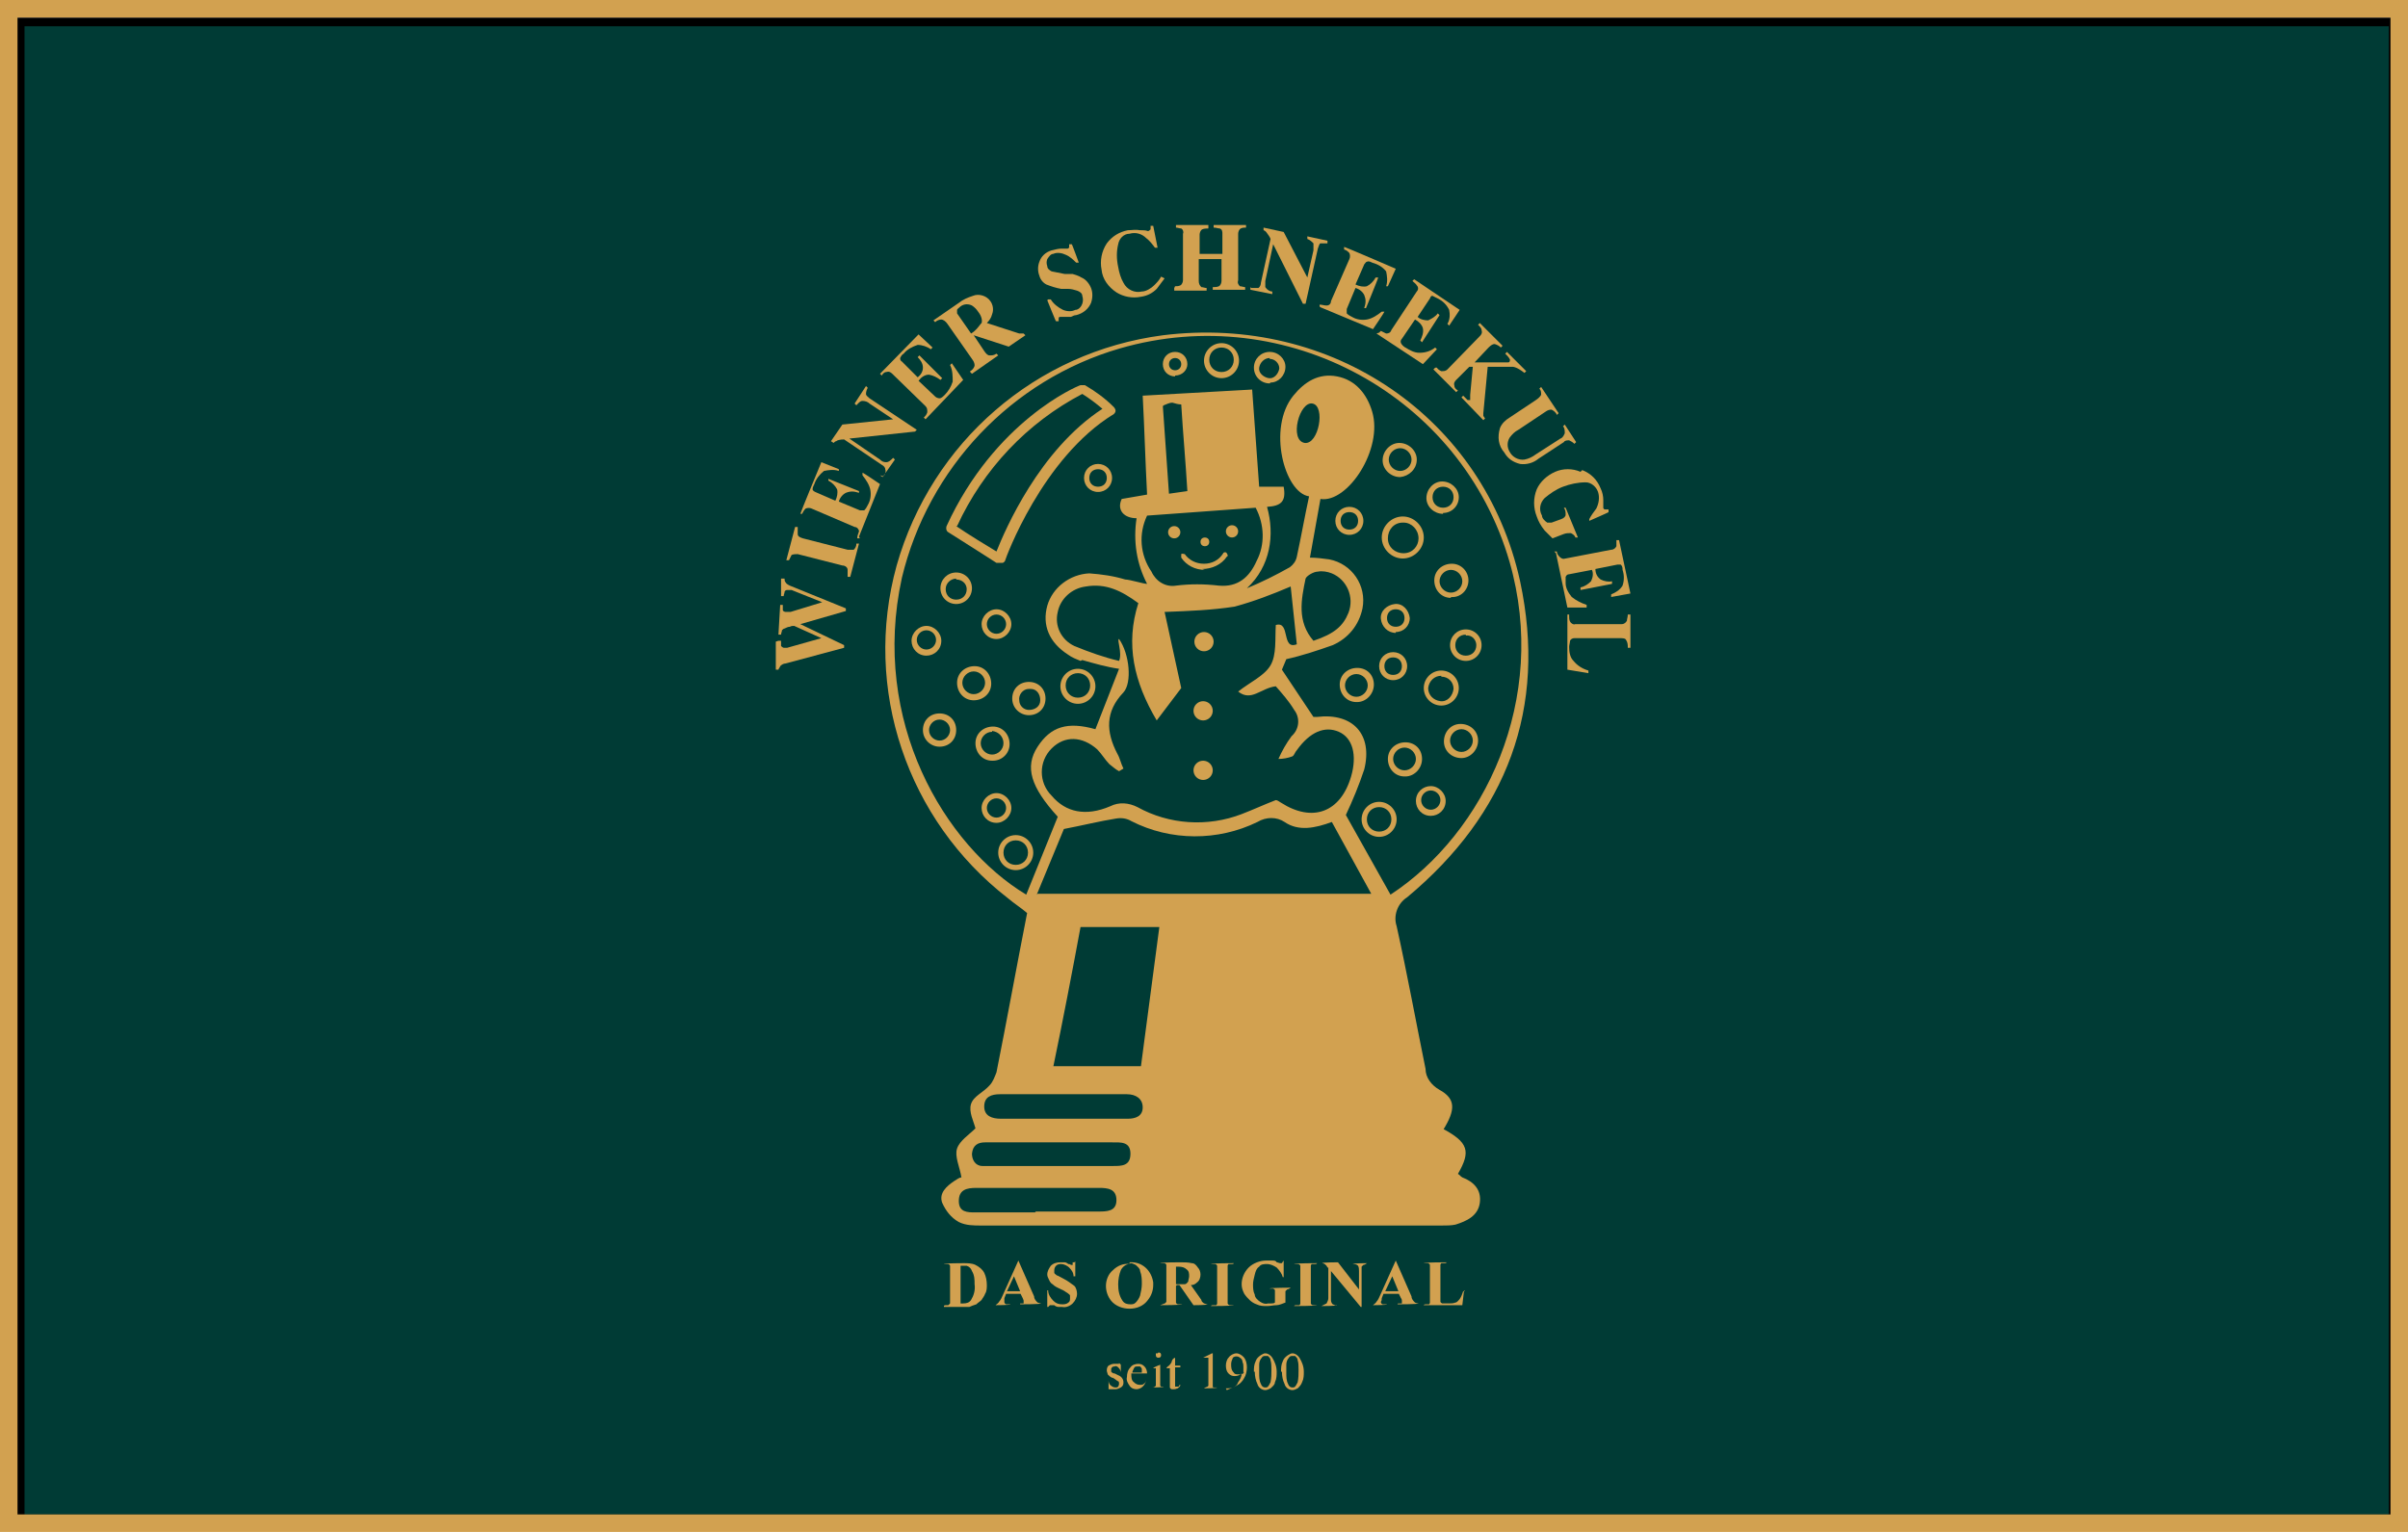 <!--?xml version="1.0" encoding="UTF-8"?-->
<svg viewBox="0 0 275 175" version="1.1" xmlns="http://www.w3.org/2000/svg">
  <defs>
    <style>
      .cls-1 {
        fill: #d2a150;
      }

      .cls-2 {
        fill: #003b35;
        stroke: #000;
        stroke-miterlimit: 10;
      }
    </style>
  </defs>
  <!-- Generator: Adobe Illustrator 28.7.1, SVG Export Plug-In . SVG Version: 1.2.0 Build 142)  -->
  <g>
    <g id="Ebene_1">
      <rect height="171" width="271" y="2.5" x="2.3" class="cls-2"></rect>
      <g id="Layer_2">
        <g id="Layer_3">
          <path d="M273,2v171H2V2h271M275,0H0v175h275V0Z" class="cls-1"></path>
          <g id="xugPjU">
            <path d="M164.7,128.9c3,1.6,3.3,2.6,1.8,5.2.2.1.3.3.5.4,1.3.5,2.2,1.4,2,2.9s-1.5,2.1-2.8,2.5c-.5.1-1,.1-1.6.1h-52.5c-.9,0-1.8,0-2.6-.4-.9-.5-1.5-1.3-1.9-2.2-.4-1.1.5-1.9,1.4-2.5.3-.2.6-.4.8-.4-.2-1.2-.8-2.4-.5-3.3s1.4-1.6,2.1-2.3c-.2-.8-.8-1.9-.5-2.8s1.4-1.3,2.1-2.1c.4-.4.6-1,.8-1.5,1.2-6,2.3-12.1,3.5-18.2-.7-.6-1.5-1.1-2.2-1.7-11.5-8.9-16.6-23.9-12.7-38,4-14.1,15.9-24.4,30.4-26.3,19.3-2.4,36.7,9.4,40.8,28.1,3.1,14.5-1.5,26.6-12.9,36.1-1.1.7-1.6,2.1-1.2,3.3,1.2,5.4,2.2,10.9,3.3,16.3,0,1,.7,1.9,1.6,2.4,1.8,1,1.9,2.2.4,4.6ZM123.4,75.5c-.5-.2-1-.4-1.4-.7-2.2-1.4-3-3.4-2.4-5.6.6-2.1,2.6-3.6,4.8-3.7,1.4.1,2.8.3,4.1.7.5,0,2.1.5,2.5.5-1.2-2.3-1.6-4.9-1.2-7.5-1.4,0-2.3-.9-1.7-2.2l2.9-.5c-.2-3.8-.3-7.5-.5-11.3l12.5-.7.8,11.1h2.8c.3,1.7-.3,2.2-1.9,2.3.9,3.2.4,6.8-2.3,9.3,1.7-.7,3.3-1.5,4.9-2.4.4-.3.7-.7.8-1.2.5-2.3.9-4.6,1.4-6.9-2.8-.4-4.8-7.8-1.8-11.5,1.3-1.6,2.9-2.6,5-2.2s3.4,2,4,4c1.3,4.3-2.8,10.5-5.9,10l-1.2,6.7c.7,0,1.5.1,2.2.2,2.6.5,4.3,3,3.8,5.6,0,0,0,0,0,0-.4,1.9-1.6,3.4-3.4,4.2-1.7.6-3.5,1.2-5.3,1.6l-.5,1.2,3.6,5.4c.1,0,.2,0,.4,0,4.1-.5,6.4,2,5.4,6-.6,1.8-1.3,3.5-2.1,5.2l5.1,9.1c10.7-7,18.1-22.3,13.6-38-5.5-19-25.5-29.9-44.5-24.4-12.4,3.6-21.9,13.7-24.9,26.2-3.6,16.4,4.9,30.6,14.2,36.2l3.6-8.9c-3.1-3.4-3.8-5.7-2.3-8s3.4-2.9,6.6-2l2.7-6.9c-1.4-.2-2.8-.6-4.2-1ZM133,69.9l1.9,8.7-2.8,3.7c-2.6-4.4-3.6-8.7-2.1-13.4-1.9-1.4-3.7-2.3-6-1.9-1.6.2-2.9,1.4-3.2,2.9-.4,1.6.4,3.2,1.9,3.9,1.7.7,3.4,1.3,5.1,1.7.4-.9-.3-2.5,0-2.5,1.2,1.7,1.5,5,.5,6.1-2.1,2.2-2,4.5-.7,7,.3.5.4,1.1.7,1.7l-.5.3c-.4-.2-.7-.5-1.1-.8-.5-.5-.9-1.2-1.4-1.7-1.7-1.5-3.7-1.6-5.2-.1-1.5,1.5-1.5,3.9,0,5.4,1.6,1.9,3.9,2.4,6.7,1.2,1-.5,2.1-.4,3.1.1,3.6,2,8,2.3,11.9.8,1.3-.5,2.6-1.1,3.9-1.6.2,0,.4.2.6.3,3.6,2.3,6.8,1.1,8-3,.7-2.4.2-4.4-1.4-5.1s-3.3,0-4.8,2.1c-.2.2-.3.6-.5.7-.5.2-1.1.3-1.6.3.4-.9.9-1.8,1.5-2.6.9-.8,1-2.1.3-3-.6-1-1.4-1.9-2.1-2.7-1.7.2-2.8,1.8-4.3.6,1.4-1.1,3-1.8,3.7-3s.5-3,.6-4.6c1.7-.5.6,2.9,2.4,2.2l-.7-6.6c-2.1.9-4.2,1.7-6.4,2.3-2.6.4-5.2.5-7.8.6ZM118.5,102.1h38.1l-4.5-8.2c-1.9.7-3.8,1.1-5.4,0-.9-.6-2.1-.6-3.1,0-4.5,2.2-9.9,2.2-14.4-.1-.5-.3-1.1-.4-1.7-.3-1.9.3-3.9.8-6,1.2l-3.1,7.5ZM123.4,105.9c-1,5.4-2,10.6-3.1,15.9h10l2.1-15.9h-9.1ZM131,58.9c-1,2.1-.8,4.5.5,6.4.5,1.1,1.6,1.8,2.8,1.6,1.6-.2,3.2-.2,4.9,0,2.2.2,3.5-1,4.3-2.8,1-1.9.9-4.2-.1-6.1l-12.4.9ZM121.5,127.8h7.3c.9,0,1.7-.3,1.7-1.3s-.8-1.5-1.8-1.5h-14.5c-1,0-1.8.3-1.8,1.4s.9,1.4,1.9,1.4c2.4,0,4.7,0,7.1,0h0ZM120,130.5h-7.5c-.8,0-1.4.3-1.5,1.3,0,.7.4,1.4,1.2,1.4,0,0,.1,0,.2,0h14.7c1,0,2,0,2-1.4s-1.1-1.3-2.1-1.3c-2.4,0-4.7,0-7,0h0ZM118.3,138.4h7.1c1,0,2.1,0,2.1-1.3s-1-1.4-2-1.4h-14c-1.1,0-2,.2-2,1.5s1,1.3,1.9,1.3c2.2,0,4.6,0,6.8,0h0ZM150,73.2c2.4-.8,3.4-1.7,4-3.2.7-1.8-.2-3.8-1.9-4.5-.5-.2-1.1-.3-1.6-.2-.5,0-1.3.5-1.4.8-.5,2.4-1,4.9.9,7.1ZM132.8,46.4l.7,10,2.1-.3c-.2-3.4-.5-6.6-.7-9.9-.3,0-.7-.1-1-.2-.4,0-.7.2-1,.3ZM149,50.6c1.6.2,2.4-4.2.9-4.5s-2.7,4.2-.9,4.5Z" class="cls-1"></path>
            <path d="M111,41.9h0c0,0,0,0,0,0h0Z" class="cls-1"></path>
          </g>
          <path d="M107.8,149.2h0c0-.1.2-.1.2-.1.1,0,.2,0,.3,0,0,0,.1-.1.2-.2,0-.2,0-.3,0-.5v-3.3c0-.2,0-.3,0-.5,0,0,0-.1-.2-.2-.1,0-.2,0-.3,0h-.2c0-.1,2.2-.1,2.2-.1.5,0,1,0,1.4.2.4.2.8.5,1,.9.2.4.3.9.3,1.4,0,.3,0,.7-.2,1-.1.3-.3.5-.4.7-.2.2-.4.3-.6.5-.3.1-.6.2-.8.3-.2,0-.5,0-.7,0h-2.2ZM109.7,144.5v3.9c0,.1,0,.3,0,.4,0,0,0,0,0,.1,0,0,.2,0,.3,0,.4,0,.7-.1.9-.4.3-.5.5-1.1.4-1.8,0-.5,0-1-.3-1.5-.1-.3-.3-.5-.6-.6-.3,0-.6,0-.8,0h0Z" class="cls-1"></path>
          <path d="M116.7,147.8h-1.8l-.2.5c0,.1,0,.3,0,.4,0,.1,0,.2.2.3.2,0,.3,0,.5,0h0c0,.1-1.7.1-1.7.1h0c.2-.2.3-.2.4-.4.2-.2.3-.5.4-.7l1.8-4h0l1.8,4.1c0,.3.2.5.4.7.1,0,.2.1.4.1h0c0,.1-2.4.1-2.4.1h0c0-.1,0-.1,0-.1.1,0,.3,0,.4,0,0,0,0-.1,0-.2,0,0,0,0,0-.1,0,0,0-.1-.1-.3l-.3-.6ZM116.5,147.5l-.7-1.7-.8,1.7h1.5Z" class="cls-1"></path>
          <path d="M122.8,144.1v1.7h-.2c0-.4-.2-.7-.5-1-.2-.2-.6-.4-.9-.4-.2,0-.4,0-.6.2-.1.1-.2.3-.2.5,0,.1,0,.2,0,.3,0,.1.2.2.3.3.1,0,.4.2.8.4.4.2.8.5,1.2.8.2.2.3.6.3.9,0,.4-.2.8-.5,1.1-.3.3-.8.5-1.2.4-.1,0-.3,0-.4,0-.2,0-.4-.1-.5-.2,0,0-.2,0-.3,0,0,0-.1,0-.2,0,0,0-.1.1-.2.2h-.1v-1.9h.1c0,.5.3.9.6,1.2.3.3.6.4,1,.4.2,0,.5,0,.7-.2.2-.1.2-.3.2-.5,0-.1,0-.2,0-.3,0-.1-.2-.2-.3-.3-.2-.1-.4-.3-.7-.4-.4-.2-.7-.3-1-.6-.2-.1-.3-.3-.4-.5-.1-.2-.2-.4-.2-.6,0-.4.2-.7.4-1,.3-.3.7-.4,1.1-.4.2,0,.3,0,.5,0,.1,0,.3.1.4.2.1,0,.2,0,.3.1,0,0,.1,0,.2,0,0,0,0-.2,0-.3h.2Z" class="cls-1"></path>
          <path d="M129,144.2c1.4-.1,2.5.9,2.7,2.3,0,0,0,.2,0,.3,0,.6-.2,1.2-.6,1.7-.5.7-1.3,1-2.1,1-.8,0-1.6-.3-2.1-.9-.4-.5-.6-1.1-.6-1.7,0-.7.3-1.4.8-1.8.5-.5,1.2-.8,1.9-.7ZM129,144.4c-.4,0-.8.3-1,.7-.2.5-.3,1.1-.3,1.6,0,.7.1,1.3.5,1.9.2.3.5.4.9.4.2,0,.4,0,.6-.2.2-.2.4-.5.5-.8.1-.4.2-.9.2-1.3,0-.5,0-1-.2-1.5,0-.3-.3-.5-.5-.7-.2-.1-.4-.2-.6-.2h0Z" class="cls-1"></path>
          <path d="M134.3,146.9v1.4c0,.2,0,.3,0,.5,0,0,0,.1.2.2.2,0,.3,0,.5,0h0c0,.1-2.5.1-2.5.1h0c.2-.1.3-.1.5-.2,0,0,.1,0,.2-.2,0-.2,0-.3,0-.5v-3.2c0-.2,0-.3,0-.5,0,0,0-.1-.2-.2-.1,0-.3,0-.5,0h0c0-.1,2.3-.1,2.3-.1.4,0,.9,0,1.3.1.3,0,.5.2.7.5.2.2.3.5.3.8,0,.3-.1.7-.4.9-.2.2-.4.3-.7.3l1.2,1.7c0,.2.2.3.3.4.1,0,.2.1.4.1h0c0,.1-1.6.1-1.6.1l-1.6-2.3h-.3ZM134.3,144.5v2.2h.2c.3,0,.5,0,.8,0,.2,0,.3-.2.4-.3,0-.2.1-.4.1-.6,0-.3,0-.6-.3-.8-.2-.2-.5-.3-.9-.3h-.4Z" class="cls-1"></path>
          <path d="M140.9,149.1h0c0,.1-2.6.1-2.6.1h0c0-.1.2-.1.2-.1.1,0,.2,0,.4,0,0,0,.1-.1.1-.2,0-.2,0-.3,0-.5v-3.3c0-.2,0-.3,0-.5,0,0,0-.1-.2-.2-.1,0-.2,0-.3,0h-.2c0-.1,2.6-.1,2.6-.1h0c0,.1-.2.1-.2.1-.1,0-.2,0-.4,0,0,0-.1.1-.1.2,0,.2,0,.3,0,.5v3.3c0,.2,0,.3,0,.5,0,0,0,.1.2.2.1,0,.2,0,.3,0h.2Z" class="cls-1"></path>
          <path d="M146.6,144.1v1.8h-.1c-.1-.4-.4-.8-.7-1.1-.3-.2-.7-.4-1.1-.4-.3,0-.7,0-.9.3-.3.2-.4.5-.5.9-.1.4-.2.8-.2,1.1,0,.4,0,.8.2,1.2,0,.3.3.6.6.8.3.2.6.3.9.2.1,0,.2,0,.4,0,.1,0,.3,0,.4-.1v-1c0-.1,0-.3,0-.4,0,0,0-.1-.2-.2,0,0-.2,0-.3,0h-.1c0-.1,2.4-.1,2.4-.1h0c-.1.1-.3.2-.4.2,0,0-.1.1-.2.2,0,.1,0,.2,0,.3v1c-.3.1-.7.3-1,.3-.4,0-.7.1-1.1.1-.4,0-.8,0-1.2-.2-.3-.1-.6-.3-.8-.5-.2-.2-.4-.4-.6-.7-.2-.4-.3-.7-.3-1.1,0-.7.3-1.4.8-1.9.5-.5,1.3-.8,2-.8.2,0,.4,0,.7,0,.2,0,.4,0,.5.2.1,0,.3.1.4.1,0,0,.1,0,.2,0,0,0,.1-.2.2-.3h0Z" class="cls-1"></path>
          <path d="M150.4,149.1h0c0,.1-2.6.1-2.6.1h0c0-.1.2-.1.2-.1.1,0,.2,0,.4,0,0,0,.1-.1.1-.2,0-.2,0-.3,0-.5v-3.3c0-.2,0-.3,0-.5,0,0,0-.1-.2-.2-.1,0-.2,0-.3,0h-.2c0-.1,2.6-.1,2.6-.1h0c0,.1-.2.1-.2.1-.1,0-.2,0-.4,0,0,0-.1.1-.1.2,0,.2,0,.3,0,.5v3.3c0,.2,0,.3,0,.5,0,0,0,.1.2.2.1,0,.2,0,.3,0h.2Z" class="cls-1"></path>
          <path d="M152.8,144.2l2.4,3.1v-2.1c0-.2,0-.4-.1-.6-.2-.2-.4-.2-.6-.2h0c0-.1,1.6-.1,1.6-.1h0c-.1.1-.3.2-.4.2,0,0-.1.1-.2.2,0,.2,0,.3,0,.5v4.1h-.1l-3.4-4.1v3.2c0,.2,0,.4.2.6.1,0,.3.2.4.1h.1c0,.1-1.8.1-1.8.1h0c.2-.1.4-.2.6-.3.1-.2.2-.4.2-.6v-3.5h-.1c-.1-.3-.4-.5-.6-.5h0c0-.1,1.8-.1,1.8-.1Z" class="cls-1"></path>
          <path d="M159.8,147.8h-1.8l-.2.5c0,.1,0,.3-.1.4,0,.1,0,.2.2.3.2,0,.3,0,.5,0h0c0,.1-1.6.1-1.6.1h0c.2-.2.3-.2.4-.4.2-.2.3-.5.4-.7l1.8-4h0l1.8,4.1c0,.3.2.5.4.7,0,0,.2.1.4.1h0c0,.1-2.4.1-2.4.1h0c0-.1.1-.1.1-.1.1,0,.3,0,.4,0,0,0,0-.1,0-.2,0,0,0,0,0-.1,0,0,0-.2-.1-.3l-.3-.6ZM159.7,147.5l-.7-1.7-.8,1.7h1.4Z" class="cls-1"></path>
          <path d="M167.2,147.4l-.2,1.7h-4.4c0-.1.2-.1.2-.1.1,0,.2,0,.4,0,0,0,.1-.1.1-.2,0-.2,0-.3,0-.5v-3.3c0-.2,0-.3,0-.5,0,0,0-.1-.2-.2-.1,0-.2,0-.3,0h-.2c0-.1,2.6-.1,2.6-.1h0c0,.1-.2.1-.2.1-.1,0-.2,0-.4,0,0,0-.1.1-.1.2,0,.2,0,.3,0,.5v3.2c0,.2,0,.3,0,.5,0,0,0,.1.2.2.1,0,.3,0,.4,0h.4c.2,0,.5,0,.7-.1.2,0,.4-.3.5-.4.2-.3.3-.6.4-.9h.2Z" class="cls-1"></path>
          <path d="M128,155.9v.9h0c0-.2-.1-.4-.3-.6-.1-.1-.3-.2-.4-.1-.1,0-.2,0-.3.1,0,0-.1.1-.1.2,0,.1,0,.2,0,.3.1.1.2.2.4.2l.4.2c.3.1.6.4.6.8,0,.2,0,.4-.3.6-.2.1-.4.2-.6.2-.2,0-.4,0-.6,0h-.2s0,0,0,0h0v-1h0c0,.2.1.5.3.6.1.1.3.2.5.2.1,0,.2,0,.3-.1,0,0,.1-.2.1-.3,0-.1,0-.3-.1-.3-.2-.1-.4-.3-.6-.4-.2,0-.4-.2-.6-.4,0-.1-.1-.3-.1-.4,0-.2,0-.4.2-.6.2-.1.4-.2.6-.2.1,0,.3,0,.4,0h.2c0,0,0,0,0,0h0c0,0,0-.1,0-.1Z" class="cls-1"></path>
          <path d="M129.2,157c0,.3,0,.7.3.9.2.2.4.3.7.3.2,0,.3,0,.4-.1.2-.1.3-.3.3-.5h0c0,.3-.2.6-.4.8-.2.2-.5.3-.7.3-.3,0-.6-.1-.8-.4-.2-.3-.4-.6-.3-1,0-.4.1-.8.4-1.1.2-.3.6-.4.9-.4.3,0,.5.1.7.3.2.2.3.5.3.8h-1.8ZM129.2,156.8h1.2c0-.1,0-.3,0-.4,0-.1-.1-.2-.2-.3,0,0-.2,0-.3,0-.2,0-.3,0-.4.2-.1.2-.2.4-.2.6h0Z" class="cls-1"></path>
          <path d="M132.5,155.9v2.1c0,.1,0,.2,0,.3,0,0,0,0,.1.1,0,0,.2,0,.3,0h0c0,.1-1.3.1-1.3.1h0c0,0,.2,0,.3-.1,0,0,0,0,.1-.1,0-.1,0-.2,0-.3v-1c0-.2,0-.4,0-.6,0,0,0,0,0-.1,0,0,0,0-.1,0,0,0-.1,0-.2,0h0c0-.1.8-.4.8-.4h.1ZM132.3,154.5c.2,0,.3.1.3.3s-.1.3-.3.3c-.2,0-.3-.1-.3-.3,0,0,0-.2,0-.2,0,0,.1,0,.2,0Z" class="cls-1"></path>
          <path d="M134.2,155.1v.9h.6v.2h-.6v1.8c0,.1,0,.2,0,.4,0,0,.1,0,.2,0,0,0,.1,0,.2,0,0,0,.1-.1.1-.2h.1c0,.2-.2.3-.3.4-.1,0-.2.1-.4.1,0,0-.2,0-.3,0,0,0-.2-.1-.2-.2,0-.1,0-.3,0-.4v-1.8h-.4c.1-.2.2-.2.3-.3.1-.1.2-.2.3-.4,0-.1.1-.3.2-.4h0Z" class="cls-1"></path>
          <path d="M137.4,155.1l1-.5h.1v3.4c0,.1,0,.3,0,.4,0,0,0,.1.1.1.1,0,.2,0,.4,0h0c0,.1-1.5.1-1.5.1h0c.1-.1.2-.1.4-.2,0,0,0,0,.1-.1,0-.1,0-.3,0-.4v-2.1c0-.2,0-.4,0-.6,0,0,0-.1,0-.1,0,0,0,0-.1,0-.1,0-.2,0-.3,0h0Z" class="cls-1"></path>
          <path d="M140.1,158.8h0c.2-.1.5-.2.7-.3.3-.1.5-.3.6-.6.2-.3.4-.6.4-1-.2.2-.5.3-.8.3-.3,0-.5-.1-.7-.3-.2-.2-.3-.5-.3-.9,0-.3.1-.7.3-.9.2-.3.6-.5.9-.5.3,0,.6.2.8.4.3.3.4.8.4,1.2,0,.4-.1.9-.3,1.2-.2.4-.5.7-.9.9-.3.2-.6.3-1,.3h-.2ZM142,156.8c0-.2,0-.4,0-.6,0-.2,0-.4-.1-.6,0-.2-.1-.4-.3-.5-.2-.2-.6-.2-.8,0,0,0,0,0,0,0-.1.2-.2.5-.2.7,0,.4,0,.7.3,1,.1.2.3.2.5.2.1,0,.2,0,.3,0,.2,0,.3-.1.4-.3h0Z" class="cls-1"></path>
          <path d="M143.2,156.7c0-.4,0-.8.2-1.2.1-.3.3-.5.6-.7.2-.1.3-.2.5-.2.3,0,.6.2.8.5.3.5.5,1,.5,1.6,0,.4,0,.8-.2,1.2,0,.3-.3.5-.5.7-.2.1-.4.2-.6.2-.4,0-.8-.3-.9-.7-.2-.4-.3-.9-.3-1.4ZM143.8,156.8c0,.5,0,.9.2,1.3.1.3.3.4.5.4.1,0,.2,0,.3-.1.1-.1.2-.3.3-.5.1-.5.1-.9.1-1.4,0-.4,0-.8-.1-1.1,0-.2-.1-.3-.3-.5,0,0-.2,0-.3,0-.1,0-.3,0-.4.2-.2.2-.3.5-.3.8,0,.3,0,.7,0,1h0Z" class="cls-1"></path>
          <path d="M146.3,156.7c0-.4,0-.8.2-1.2.1-.3.3-.5.6-.7.2-.1.3-.2.5-.2.3,0,.6.2.8.5.3.5.5,1,.5,1.6,0,.4,0,.8-.2,1.2-.1.3-.3.5-.5.7-.2.1-.4.2-.6.2-.4,0-.8-.3-.9-.7-.2-.4-.3-.9-.3-1.4ZM146.9,156.8c0,.5,0,.9.2,1.3.1.3.3.4.5.4.1,0,.2,0,.3-.1.1-.1.2-.3.3-.5.1-.5.1-.9.1-1.4,0-.4,0-.8-.1-1.1,0-.2-.1-.3-.3-.5,0,0-.2,0-.3,0-.1,0-.3,0-.4.2-.2.2-.3.5-.3.8,0,.3,0,.7,0,1h0Z" class="cls-1"></path>
          <path d="M88.9,73.2h.3c0,.2,0,.4,0,.6,0,0,.2.2.3.2,0,0,.1,0,.2,0h.2l3.9-1.1h0l-3.1-1.4c-.2,0-.3,0-.5.1-.2,0-.4.1-.6.2-.1,0-.2.1-.3.2,0,.2-.1.3-.1.5h-.3l.2-3.4h.3c0,.2,0,.4,0,.6,0,.1.2.2.3.2,0,0,.1,0,.2,0h.4c0,0,3.6-1.1,3.6-1.1h0l-3.5-1.4h-.2c0,0-.2,0-.2,0-.2,0-.3,0-.4.2,0,.2-.1.3-.1.5h-.3v-2h.4c0,.1,0,.3.1.4.1.2.3.3.5.4l6.4,2.6v.3l-5.2,1.5h0c0,0,5,2.4,5,2.4v.3l-6.7,1.8c-.2,0-.4.1-.6.3,0,.1-.2.3-.2.4h-.3v-3.2Z" class="cls-1"></path>
          <path d="M96.8,65.8c0-.2,0-.4,0-.7,0-.3-.3-.5-.6-.5l-5.1-1.3c-.2,0-.5,0-.7.1-.1.2-.2.4-.3.6h-.3c0,0,1-3.8,1-3.8h.3c0,.3,0,.5,0,.8,0,.3.3.4.6.5l5.1,1.3c.2,0,.5,0,.7,0,.2-.2.3-.4.3-.7h.3c0,0-1,3.8-1,3.8h-.3Z" class="cls-1"></path>
          <path d="M98.2,61.5h-.3c0-.3.1-.5.2-.8,0-.2-.2-.5-.5-.5l-4.9-2.1c-.2-.1-.5-.1-.7,0-.2.2-.3.4-.4.6h-.2c0-.1,2.4-5.9,2.4-5.9l2,.8v.2c-.6-.2-1.2-.1-1.7,0-.5.4-.9.9-1.1,1.5-.1.2-.2.4-.2.6,0,.1.1.2.3.3l2.3,1c.2-.4.3-.9.2-1.3-.2-.4-.6-.8-1-1v-.2c0,0,3.5,1.4,3.5,1.4v.2c-.6-.2-1-.2-1.5,0-.4.2-.7.6-.8,1l2.4,1c.2,0,.3,0,.5,0,.2-.2.3-.4.4-.6.3-.5.4-1.1.3-1.7-.1-.6-.5-1.2-.9-1.7v-.3c.1,0,2,1.3,2,1.3l-2.4,6Z" class="cls-1"></path>
          <path d="M100.9,54.4c.2-.2.3-.5.2-.8,0-.2-.2-.4-.4-.5l-4.3-2.9c-.5,0-.8.1-.9.2-.1,0-.2.1-.3.2l-.3-.2,1.3-1.9,5.8-.6h0l-2.7-1.8c-.2-.2-.5-.3-.8-.3-.3,0-.5.3-.7.5l-.2-.2,1.3-2,.2.2c-.1.2-.2.4-.2.7,0,.2.2.3.4.5l5.4,3.6-.2.2-7.5.8h0c0,0,3.5,2.4,3.5,2.4.2.2.4.3.7.3.3,0,.5-.2.8-.5l.2.2-1.4,2-.3-.2Z" class="cls-1"></path>
          <path d="M105.7,47.9l-.2-.2c.2-.2.3-.3.4-.6,0-.3,0-.5-.2-.7l-3.8-3.7c-.2-.2-.4-.3-.7-.2-.2,0-.4.2-.5.4l-.2-.2,4.4-4.5,1.6,1.5-.2.2c-.4-.3-1-.5-1.5-.5-.6.2-1.2.5-1.6,1-.2.1-.3.3-.4.5,0,.1,0,.3.2.4l1.8,1.8c.4-.3.6-.7.6-1.1,0-.5-.3-.9-.6-1.2l.2-.2,2.6,2.6-.2.2c-.4-.3-.8-.5-1.3-.6-.5,0-.9.3-1.2.7l1.9,1.8c.1.1.3.2.5.2.2,0,.4-.2.6-.4.4-.4.7-.9.9-1.5,0-.6,0-1.3-.3-1.9l.2-.2,1.3,1.9-4.4,4.6Z" class="cls-1"></path>
          <path d="M110.8,42.4c.2-.1.4-.3.5-.6,0-.2,0-.4-.3-.8l-2.8-4c-.2-.3-.5-.5-.7-.5-.2,0-.5.1-.7.3l-.2-.2,2.9-2c.5-.4,1-.6,1.6-.8.7-.3,1.6,0,2,.6.3.4.4,1,.2,1.5-.1.4-.3.7-.6,1l3.7,1.2c0,0,.2,0,.3,0,0,0,.2,0,.2,0l.2.2-1.9,1.3-4-1.3h0l1.2,1.8c.2.3.4.5.6.5.3,0,.5,0,.8-.2l.2.2-3,2.1-.2-.2ZM112.1,36.9c.1-.3,0-.8-.4-1.3-.2-.3-.4-.5-.7-.7-.4-.2-.9-.2-1.3.1-.2.2-.4.3-.4.4,0,.1,0,.3,0,.4l1.6,2.3c.5-.3.8-.7,1.1-1.1Z" class="cls-1"></path>
          <path d="M119.7,34.2h.3c.3.5.8.9,1.4,1.2.5.2,1,.2,1.4,0,.4,0,.7-.4.8-.7.1-.3.1-.6,0-.9,0-.3-.3-.5-.6-.6-.3-.1-.7-.2-1-.2h-.8c-.6-.1-1.2-.3-1.7-.5-.4-.2-.7-.6-.8-1-.2-.5-.2-1.1,0-1.6.2-.6.7-1.1,1.4-1.3.4-.1.8-.2,1.1-.2.2,0,.4,0,.7,0,0,0,.2,0,.2-.2,0,0,0-.2,0-.3h.3c0-.1.8,2.1.8,2.1h-.3c-.3-.3-.7-.7-1.2-.9-.4-.2-1-.3-1.4-.1-.3,0-.5.3-.7.6-.1.3-.1.5,0,.8,0,.3.3.5.5.6.5.1,1,.2,1.5.3h.9c.3.1.7.2,1,.4.5.2.9.7,1.1,1.2.2.5.2,1.1,0,1.7-.3.7-.9,1.2-1.7,1.4-.2,0-.4.1-.6.2-.2,0-.5,0-.7,0h-.5c-.1,0-.2,0-.2.2,0,0,0,.2,0,.3h-.3c0,.1-1-2.4-1-2.4Z" class="cls-1"></path>
          <path d="M130.3,26.3c.3,0,.5,0,.8.1.1,0,.2-.1.3-.2,0-.1,0-.2,0-.4h.3s.5,2.5.5,2.5h-.3c-.3-.4-.6-.8-1-1.1-.5-.5-1.2-.7-1.9-.5-.7,0-1.2.6-1.3,1.2-.2.8-.2,1.7,0,2.6.1.6.3,1.3.6,1.8.4.8,1.3,1.2,2.1,1,.5,0,1.1-.4,1.4-.7.3-.3.6-.6.8-1l.4.2c-.3.4-.6.8-.9,1.2-.5.5-1.1.8-1.8.9-1,.2-2,0-2.8-.5-.9-.6-1.6-1.5-1.7-2.6-.2-1,0-2.1.6-3,.6-.8,1.4-1.3,2.4-1.5.5,0,.9-.1,1.4,0Z" class="cls-1"></path>
          <path d="M134.2,32.7c.2,0,.4,0,.6-.1.2-.1.3-.4.3-.6v-5.3c.1-.2,0-.5-.2-.6-.2,0-.4-.1-.6-.1v-.3h3.7v.4c-.2,0-.5,0-.7.1-.2.1-.3.4-.3.6v2.2s2.6,0,2.6,0v-2.3c0-.2,0-.5-.3-.6-.2,0-.4-.1-.7-.1v-.3h3.7v.3c-.2,0-.4,0-.6.1-.2.1-.3.4-.3.6v5.3c-.1.3,0,.5.2.7.2,0,.4.1.6.1v.3h-3.7v-.3c.2,0,.5,0,.7-.1.2-.1.3-.4.3-.6v-2.5h-2.6v2.5c0,.3.1.5.3.7.2,0,.4.1.6.1v.3h-3.7v-.3Z" class="cls-1"></path>
          <path d="M142.9,32.9c.3,0,.6,0,.8,0,.2-.1.3-.4.3-.6l1.1-5c-.1-.3-.3-.5-.5-.8,0,0-.2-.2-.3-.2v-.3c0,0,2.3.5,2.3.5l2.7,5.2h0l.7-3.1c0-.3,0-.5,0-.8-.2-.2-.4-.4-.7-.5v-.3l2.3.5v.3c-.3,0-.5,0-.8,0-.1,0-.2.3-.3.6l-1.4,6.3h-.3c0,0-3.4-6.8-3.4-6.8h0l-.9,4.2c0,.2,0,.5,0,.7.2.3.5.5.8.5v.3c0,0-2.5-.5-2.5-.5v-.3Z" class="cls-1"></path>
          <path d="M150.7,35v-.2c.3,0,.5.1.8.1.3,0,.5-.2.5-.5l2.1-4.8c.1-.2.1-.5,0-.7-.2-.2-.3-.3-.6-.4v-.3c.1,0,5.9,2.5,5.9,2.5l-.9,2h-.2c.2-.6.1-1.2,0-1.7-.4-.5-.9-.8-1.6-1-.2-.1-.4-.2-.6-.1-.1,0-.2.2-.3.3l-1,2.3c.4.2.9.3,1.3.2.4-.2.8-.6,1-1h.3c0,.1-1.4,3.5-1.4,3.5h-.2c.2-.6.2-1,0-1.5-.2-.4-.6-.7-1-.8l-1,2.4c0,.2,0,.3,0,.5.2.2.4.3.6.4.5.3,1.1.4,1.7.3.6-.1,1.2-.5,1.7-.9h.3c0,.1-1.3,2-1.3,2l-6-2.5Z" class="cls-1"></path>
          <path d="M157.5,38l.2-.2c.2.1.4.2.6.3.3,0,.5-.1.6-.4l2.9-4.4c.2-.2.2-.5,0-.7-.1-.2-.3-.3-.5-.5l.2-.2,5.2,3.5-1.2,1.8-.2-.2c.3-.5.3-1.1.2-1.6-.3-.6-.7-1-1.3-1.3-.2-.1-.4-.2-.6-.3-.1,0-.2,0-.3.3l-1.4,2.1c.3.3.8.4,1.2.4.4-.2.8-.4,1.1-.8l.2.2-2,3.1-.2-.2c.2-.4.4-.9.3-1.4-.1-.4-.5-.8-.9-1l-1.5,2.2c-.1.1-.2.3-.1.5.1.2.3.4.5.5.5.3,1,.6,1.6.6.7,0,1.3-.2,1.8-.6l.2.2-1.6,1.7-5.3-3.5Z" class="cls-1"></path>
          <path d="M164.1,42c.1.2.3.3.5.4.3,0,.5,0,.7-.2l3.7-3.8c.2-.2.3-.4.2-.7,0-.2-.2-.4-.4-.6l.2-.2,2.6,2.6-.2.2c-.2-.2-.4-.3-.7-.4-.2,0-.4.1-.7.4l-1.6,1.7h3.8c0,0,.2,0,.2-.1,0,0,.1-.2,0-.3-.1-.2-.3-.4-.5-.6l.2-.2,2.2,2.2-.2.2c-.4-.3-.8-.6-1.3-.7-1,0-1.9,0-2.9,0l-.5,5.3c0,0,0,.2,0,.3,0,0,.1.2.2.3l-.2.2-2.5-2.6.2-.2c.2.2.3.3.5.5,0,0,.2,0,.3,0,0,0,0-.1,0-.2,0-.1,0-.2,0-.4l.3-3.2h-.4l-1.5,1.5c-.2.2-.3.4-.2.7,0,.2.2.4.4.5l-.2.2-2.6-2.6.2-.2Z" class="cls-1"></path>
          <path d="M178,47.2l-.2.2c-.1-.3-.4-.5-.6-.6-.2,0-.4,0-.8.3l-3,2c-.4.2-.7.5-1,.9-.3.5-.3,1.1,0,1.6.3.6,1,1,1.7.9.5-.1.9-.3,1.3-.6l2.8-1.8c.3-.1.4-.4.5-.6,0-.3,0-.6-.2-.8l.2-.2,1.3,2-.2.2c-.2-.2-.4-.3-.6-.4-.2,0-.5,0-.6.2l-2.9,1.9c-.6.5-1.4.7-2.1.6-.8-.2-1.4-.6-1.8-1.3-.7-.8-.8-1.8-.5-2.8.2-.5.6-.9,1.1-1.2l3-2c.3-.2.5-.4.6-.6,0-.3,0-.5-.2-.7l.2-.2,2,3Z" class="cls-1"></path>
          <path d="M180.7,53.7c1,.4,1.7,1.1,2.1,2.1.2.4.3.9.3,1.3,0,.3,0,.6,0,.9,0,.1.1.2.2.2.1,0,.3,0,.4,0v.3c.1,0-2.2,1-2.2,1v-.2c.2-.4.5-.8.8-1.2.3-.6.4-1.3.2-1.9-.2-.6-.8-1.1-1.4-1.1-.9,0-1.8.2-2.6.5-.8.3-1.5.8-2.1,1.3-.5.5-.7,1.3-.3,2,0,.3.3.6.6.8.2,0,.4,0,.5,0l1.1-.4c.3-.1.5-.3.5-.5,0-.3,0-.5-.2-.8h.2c0,0,1.4,3.4,1.4,3.4h-.3c0-.2-.3-.4-.5-.5-.3,0-.5,0-.8.1l-1.3.5c-.3-.3-.6-.6-.9-.9-.4-.5-.7-1-.9-1.6-.4-1-.4-2.1,0-3.1.4-.9,1.2-1.6,2.1-2,.9-.4,2-.4,2.9,0Z" class="cls-1"></path>
          <path d="M177.5,63h.3c0,.2.1.4.3.6.2.2.4.3.7.2l5.2-1c.3,0,.5-.2.6-.4,0-.2,0-.4,0-.7h.3s1.3,6.1,1.3,6.1l-2.2.4v-.3c.5-.2,1-.5,1.3-1,.2-.6.2-1.2,0-1.8,0-.2,0-.4-.2-.6-.1,0-.3,0-.4,0l-2.5.5c0,.5.2.9.6,1.2.4.2.9.3,1.3.2v.3c0,0-3.6.7-3.6.7v-.3c.5-.1.9-.4,1.2-.7.2-.4.3-.9.1-1.3l-2.6.5c-.2,0-.3.1-.4.3,0,.2,0,.5,0,.7,0,.6.3,1.1.7,1.6.5.4,1.1.7,1.7.9v.3c0,0-2.2,0-2.2,0l-1.3-6.2Z" class="cls-1"></path>
          <path d="M179.2,70.4c0,.2,0,.4.1.6.1.2.4.4.6.3h5.3c.3,0,.5-.2.6-.4,0-.2.1-.4.1-.7h.3v3.8c0,0-.3,0-.3,0,0-.3,0-.6-.2-.9-.1-.2-.4-.2-.8-.2h-5.1c-.2,0-.4.1-.5.3,0,.2-.1.5-.1.7,0,.6.1,1.2.5,1.6.4.5,1,.9,1.7,1.1v.3l-2.4-.4v-6.3c-.1,0,.2,0,.2,0Z" class="cls-1"></path>
          <path d="M111.2,80c-1.1,0-1.9-.9-1.9-2s.9-1.9,2-1.9c1.1,0,1.9.9,1.9,2,0,1.1-.9,1.9-2,1.9ZM111.2,76.7c-.7,0-1.3.6-1.3,1.3s.6,1.3,1.3,1.3,1.3-.6,1.3-1.3h0c0-.7-.6-1.3-1.3-1.3Z" class="cls-1"></path>
          <path d="M166.9,86.6c-1.1,0-2-.8-2-1.9s.8-2,1.9-2,2,.8,2,1.9c0,0,0,0,0,0,0,1.1-.9,2-1.9,2ZM166.9,83.3c-.7,0-1.3.6-1.3,1.3s.6,1.3,1.3,1.3c.7,0,1.3-.6,1.3-1.3,0-.7-.6-1.3-1.3-1.3Z" class="cls-1"></path>
          <path d="M109.2,69c-1,0-1.8-.8-1.8-1.8,0-1,.8-1.8,1.8-1.8,1,0,1.8.8,1.8,1.8,0,0,0,0,0,0,0,1-.8,1.8-1.8,1.8ZM109.2,66.1c-.6,0-1.2.5-1.2,1.2s.5,1.2,1.2,1.2,1.2-.5,1.2-1.2c0-.6-.5-1.1-1.2-1.1h0Z" class="cls-1"></path>
          <path d="M113.3,86.9c-1.1,0-1.9-.9-1.9-2s.9-1.9,2-1.9c1.1,0,1.9.9,1.9,2,0,1.1-.9,1.9-1.9,1.9,0,0,0,0,0,0ZM113.3,83.6c-.7,0-1.3.6-1.3,1.3,0,.7.6,1.3,1.3,1.3.7,0,1.3-.6,1.3-1.3,0-.7-.5-1.3-1.3-1.4,0,0,0,0,0,0Z" class="cls-1"></path>
          <path d="M160.4,88.7c-1.1,0-1.9-.9-1.9-2s.9-1.9,2-1.9c1.1,0,1.9.8,1.9,1.9,0,1.1-.9,2-1.9,2ZM160.4,85.4c-.7,0-1.3.6-1.3,1.3s.6,1.3,1.3,1.3c.7,0,1.3-.6,1.3-1.3,0-.7-.6-1.3-1.3-1.3Z" class="cls-1"></path>
          <path d="M154.9,80.2c-1.1,0-1.9-.9-1.9-2s.9-1.9,2-1.9c1.1,0,1.9.8,1.9,1.9,0,1.1-.9,2-1.9,2ZM154.9,77c-.7,0-1.3.6-1.3,1.3s.6,1.3,1.3,1.3c.7,0,1.3-.6,1.3-1.3,0-.7-.6-1.3-1.3-1.3h0Z" class="cls-1"></path>
          <path d="M165.7,68.3c-1.1,0-1.9-.9-1.9-2,0-1.1.9-1.9,2-1.9,1.1,0,1.9.9,1.9,1.9,0,1.1-.9,2-2,1.9ZM165.7,65.1c-.7,0-1.3.6-1.3,1.3s.6,1.3,1.3,1.3c.7,0,1.3-.6,1.3-1.3,0-.7-.6-1.3-1.3-1.3,0,0,0,0,0,0Z" class="cls-1"></path>
          <path d="M159.9,54.5c-1.1,0-2-.9-2-1.9,0-1.1.9-2,1.9-2,1.1,0,2,.9,2,1.9,0,0,0,0,0,0,0,1.1-.9,1.9-1.9,2ZM159.9,51.2c-.7,0-1.3.6-1.3,1.3s.6,1.3,1.3,1.3c.7,0,1.3-.6,1.3-1.3,0,0,0,0,0,0,0-.7-.6-1.3-1.3-1.3Z" class="cls-1"></path>
          <path d="M167.4,75.5c-1,0-1.8-.8-1.8-1.8s.8-1.8,1.8-1.8c1,0,1.8.8,1.8,1.8h0c0,1-.8,1.8-1.8,1.8ZM167.4,72.5c-.7,0-1.2.5-1.2,1.2,0,.7.5,1.2,1.2,1.2.7,0,1.2-.5,1.2-1.2,0,0,0,0,0,0,0-.6-.5-1.2-1.2-1.1h0Z" class="cls-1"></path>
          <path d="M107.3,85.3c-1,0-1.9-.8-1.9-1.9s.8-1.9,1.9-1.9,1.9.8,1.9,1.9-.8,1.9-1.9,1.9h0ZM107.3,82.2c-.7,0-1.2.6-1.2,1.2,0,.7.6,1.2,1.2,1.2.7,0,1.2-.6,1.2-1.2,0-.7-.6-1.2-1.2-1.2,0,0,0,0,0,0Z" class="cls-1"></path>
          <path d="M117.5,81.7c-1,0-1.9-.8-1.9-1.9s.8-1.9,1.9-1.9,1.9.8,1.9,1.9-.8,1.9-1.9,1.9h0ZM117.5,78.7c-.7,0-1.2.7-1.1,1.3,0,.6.5,1.1,1.1,1.1.7,0,1.3-.4,1.3-1.1s-.4-1.3-1.1-1.3c0,0-.1,0-.2,0Z" class="cls-1"></path>
          <path d="M145,43.8c-1,0-1.8-.8-1.8-1.8s.8-1.8,1.8-1.8c1,0,1.8.8,1.8,1.7,0,1-.8,1.8-1.7,1.8,0,0,0,0,0,0ZM145,40.9c-.6,0-1.1.5-1.2,1.1s.5,1.1,1.1,1.2,1.1-.5,1.2-1.1c0,0,0,0,0,0,0-.6-.5-1.1-1.1-1.1Z" class="cls-1"></path>
          <path d="M134.2,43c-.8,0-1.4-.6-1.4-1.4,0-.8.6-1.4,1.4-1.4.8,0,1.4.6,1.4,1.4,0,0,0,0,0,0,0,.7-.6,1.3-1.4,1.3ZM134.2,40.9c-.4,0-.7.3-.7.7,0,.4.3.7.7.7.4,0,.7-.3.7-.7h0c0-.4-.3-.7-.7-.7Z" class="cls-1"></path>
          <path d="M113.8,73c-1,0-1.7-.8-1.7-1.7s.8-1.7,1.7-1.7,1.7.8,1.7,1.7-.8,1.7-1.7,1.7h0ZM113.8,70.2c-.6,0-1.1.5-1.1,1.1,0,.6.5,1.1,1.1,1.1.6,0,1.1-.5,1.1-1.1h0c0-.6-.5-1.1-1.1-1.1,0,0,0,0,0,0h0Z" class="cls-1"></path>
          <path d="M105.8,74.9c-1,0-1.7-.8-1.7-1.7s.8-1.7,1.7-1.7,1.7.8,1.7,1.7c0,0,0,0,0,0,0,1-.8,1.7-1.7,1.7h0ZM105.8,72c-.6,0-1.1.5-1.1,1.1s.5,1.1,1.1,1.1c.6,0,1.1-.5,1.1-1.1,0,0,0,0,0,0,0-.6-.5-1.1-1.1-1.1,0,0,0,0,0,0h0Z" class="cls-1"></path>
          <path d="M159.1,77.7c-.9,0-1.6-.7-1.6-1.6s.7-1.6,1.6-1.6,1.6.7,1.6,1.6c0,0,0,0,0,0,0,.9-.7,1.6-1.6,1.6ZM159.1,75.1c-.6,0-1,.4-1,1s.4,1,1,1,1-.4,1-1-.4-1-1-1Z" class="cls-1"></path>
          <path d="M154.1,61.1c-.9,0-1.6-.7-1.6-1.6s.7-1.6,1.6-1.6,1.6.7,1.6,1.6h0c0,.9-.7,1.6-1.6,1.6ZM154.1,58.5c-.6,0-1,.4-1,1s.4,1,1,1,1-.4,1-1-.4-1-1-1Z" class="cls-1"></path>
          <path d="M159.4,72.3c-.9,0-1.6-.7-1.7-1.6s.7-1.6,1.6-1.7,1.6.7,1.7,1.6c0,0,0,0,0,0,0,.9-.7,1.6-1.6,1.6h0ZM159.4,69.6c-.6,0-1,.4-1,1s.4,1,1,1,1-.4,1-1-.4-1-1-1Z" class="cls-1"></path>
          <path d="M164.8,58.7c-1,0-1.9-.8-1.9-1.8,0-1,.8-1.9,1.8-1.9,1,0,1.9.8,1.9,1.8,0,0,0,0,0,0,0,1-.8,1.8-1.8,1.8ZM164.8,55.6c-.7,0-1.2.5-1.2,1.2s.5,1.2,1.2,1.2c.7,0,1.2-.5,1.2-1.2,0,0,0,0,0,0,0-.7-.5-1.2-1.2-1.2Z" class="cls-1"></path>
          <path d="M125.4,56.2c-.9,0-1.6-.7-1.6-1.6s.7-1.6,1.6-1.6c.9,0,1.6.7,1.6,1.6,0,.9-.7,1.6-1.6,1.6,0,0,0,0,0,0ZM125.4,53.6c-.6,0-1,.4-1,1s.4,1,1,1,1-.4,1-1-.4-1-1-1Z" class="cls-1"></path>
          <path d="M113.8,94c-1,0-1.7-.8-1.7-1.7s.8-1.7,1.7-1.7,1.7.8,1.7,1.7c0,.9-.8,1.7-1.7,1.7,0,0,0,0,0,0ZM113.8,91.2c-.6,0-1.1.5-1.1,1.1,0,.6.5,1.1,1.1,1.1.6,0,1.1-.5,1.1-1.1,0-.6-.5-1.1-1.1-1.1,0,0,0,0,0,0h0Z" class="cls-1"></path>
          <path d="M163.4,93.2c-1,0-1.7-.8-1.7-1.7,0-1,.8-1.7,1.7-1.7s1.7.8,1.7,1.7h0c0,1-.8,1.7-1.7,1.7ZM163.4,90.3c-.6,0-1.1.5-1.1,1.1s.5,1.1,1.1,1.1c.6,0,1.1-.5,1.1-1.1s-.5-1.1-1.1-1.1h0Z" class="cls-1"></path>
          <path d="M116,99.4c-1.1,0-2-.9-2-2s.9-2,2-2,2,.9,2,2-.9,2-2,2ZM116,96c-.8,0-1.4.6-1.4,1.4,0,.8.6,1.4,1.4,1.4.8,0,1.4-.6,1.4-1.4,0,0,0,0,0,0,0-.8-.6-1.4-1.4-1.4Z" class="cls-1"></path>
          <path d="M157.5,95.6c-1.1,0-2-.9-2-2s.9-2,2-2,2,.9,2,2-.9,2-2,2ZM157.5,92.2c-.8,0-1.4.6-1.4,1.4,0,.8.6,1.4,1.4,1.4s1.4-.6,1.4-1.4c0-.8-.6-1.4-1.4-1.4Z" class="cls-1"></path>
          <path d="M164.6,80.6c-1.1,0-2-.9-2-2s.9-2,2-2,2,.9,2,2c0,1.1-.9,2-2,2ZM164.6,77.2c-.8,0-1.4.6-1.5,1.4,0,.8.6,1.4,1.4,1.5s1.4-.6,1.5-1.4c0,0,0,0,0,0,0-.8-.6-1.4-1.4-1.4Z" class="cls-1"></path>
          <path d="M123.1,80.4c-1.1,0-2-.9-2-2s.9-2,2-2,2,.9,2,2-.9,2-2,2ZM123.1,76.9c-.8,0-1.4.6-1.4,1.4s.6,1.4,1.4,1.4,1.4-.6,1.4-1.4c0,0,0,0,0,0,0-.8-.6-1.4-1.4-1.4h0Z" class="cls-1"></path>
          <path d="M160.2,63.8c-1.3,0-2.4-1.1-2.4-2.4,0-1.3,1.1-2.4,2.4-2.4,1.3,0,2.4,1.1,2.4,2.4,0,1.3-1.1,2.4-2.4,2.4,0,0,0,0,0,0ZM160.2,59.7c-1,0-1.7.8-1.7,1.8,0,1,.8,1.7,1.8,1.7,1,0,1.7-.8,1.7-1.7,0-1-.8-1.8-1.7-1.8,0,0,0,0,0,0Z" class="cls-1"></path>
          <path d="M139.5,43.2c-1.1,0-2-.9-2-2s.9-2,2-2,2,.9,2,2-.9,2-2,2ZM139.5,39.7c-.8,0-1.4.6-1.4,1.4s.6,1.4,1.4,1.4c.8,0,1.4-.6,1.4-1.4,0,0,0,0,0,0,0-.8-.6-1.4-1.4-1.4Z" class="cls-1"></path>
          <circle r=".7" cy="60.8" cx="134.1" class="cls-1"></circle>
          <circle r="1.1" cy="73.3" cx="137.5" class="cls-1"></circle>
          <circle r="1.1" cy="81.2" cx="137.4" class="cls-1"></circle>
          <circle r="1.1" cy="88" cx="137.4" class="cls-1"></circle>
          <circle r=".7" cy="60.7" cx="140.7" class="cls-1"></circle>
          <circle r=".5" cy="61.9" cx="137.6" class="cls-1"></circle>
          <path d="M137.6,65.1c-1.1,0-2.1-.5-2.7-1.4,0-.1,0-.3,0-.4.1-.1.3,0,.4,0,.5.7,1.3,1.1,2.2,1.1.9,0,1.7-.4,2.2-1.2,0-.1.3-.2.4,0s.2.3,0,.4c-.6.9-1.7,1.4-2.8,1.4Z" class="cls-1"></path>
          <path d="M114.1,64.3c0,0-.2,0-.3,0,0,0-3.9-2.5-5.5-3.5-.2-.1-.3-.4-.2-.7,5.5-12,14.9-16,15.3-16.1.1,0,.3,0,.5,0,1.2.7,2.3,1.5,3.3,2.5.1.1.2.3.2.4,0,.2-.1.3-.2.4-8.2,5-12.4,16.6-12.4,16.7,0,.1-.2.3-.3.3,0,0-.1,0-.2,0ZM109.2,60.1c1.3.9,3.6,2.3,4.6,2.9,1-2.5,4.9-11.6,12.1-16.3-.7-.6-1.5-1.2-2.3-1.7-6.3,3.3-11.3,8.6-14.3,15.1Z" class="cls-1"></path>
        </g>
      </g>
    </g>
  </g>
</svg>